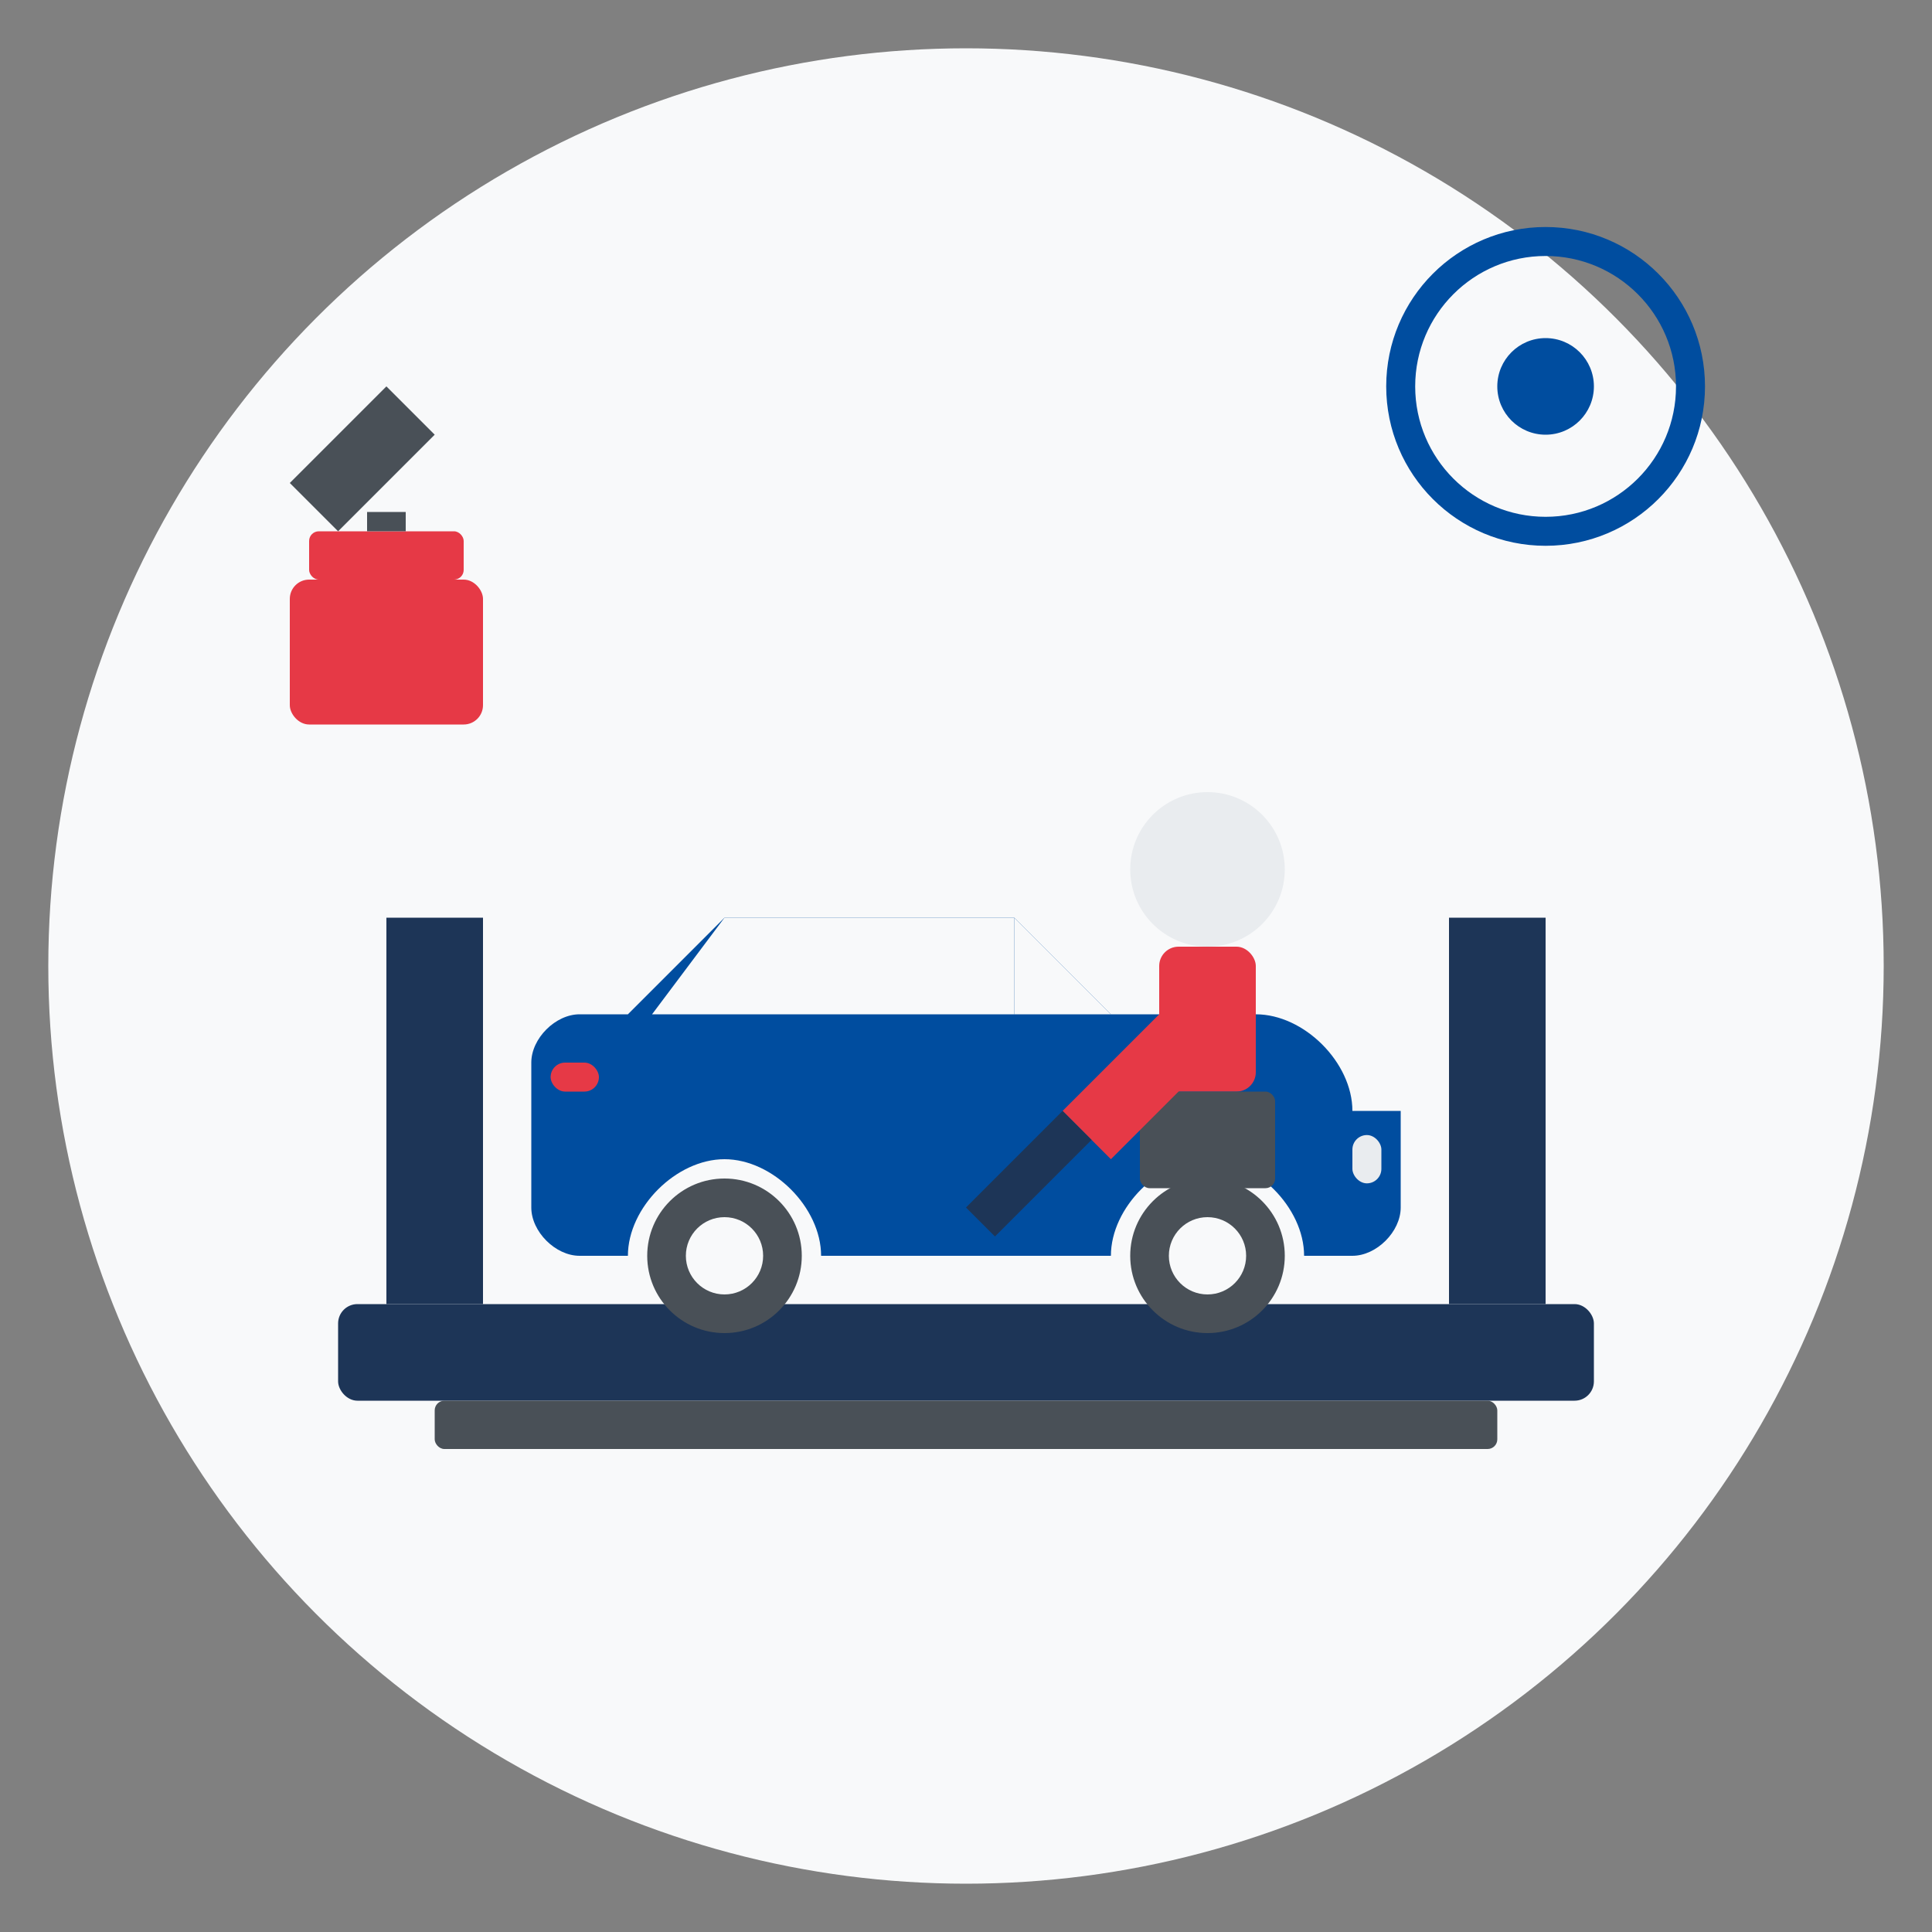 <svg xmlns="http://www.w3.org/2000/svg" width="200" height="200" viewBox="0 0 200 200">
  <rect x="0" y="0" width="200" height="200" fill="#808080" stroke="none"/>
  <style>
    .primary { fill: #004d9f; }
    .secondary { fill: #1d3557; }
    .accent { fill: #e63946; }
    .light { fill: #f8f9fa; }
    .medium { fill: #e9ecef; }
    .dark { fill: #495057; }
  </style>
  
  <!-- Background Circle -->
  <circle cx="100" cy="100" r="95" class="light"/>
  
  <!-- Car Lift -->
  <rect x="35" y="135" width="130" height="10" rx="2" class="secondary"/>
  <rect x="45" y="145" width="110" height="5" rx="1" class="dark"/>
  <rect x="40" y="95" width="10" height="40" class="secondary"/>
  <rect x="150" y="95" width="10" height="40" class="secondary"/>
  
  <!-- Car on Lift -->
  <g transform="translate(50, 85)">
    <!-- Car Body -->
    <path class="primary" d="M90,30 C90,25 85,20 80,20 L65,20 L55,10 L25,10 L15,20 L10,20 C7.5,20 5,22.5 5,25 L5,40 C5,42.5 7.5,45 10,45 L15,45 C15,40 20,35 25,35 C30,35 35,40 35,45 L65,45 C65,40 70,35 75,35 C80,35 85,40 85,45 L90,45 C92.5,45 95,42.5 95,40 L95,30 Z"/>
    
    <!-- Windows -->
    <path class="light" d="M55,20 L55,10 L25,10 L17.5,20 Z"/>
    <path class="light" d="M65,20 L55,20 L55,10 Z"/>
    
    <!-- Wheels -->
    <circle class="dark" cx="25" cy="45" r="8"/>
    <circle class="light" cx="25" cy="45" r="4"/>
    <circle class="dark" cx="75" cy="45" r="8"/>
    <circle class="light" cx="75" cy="45" r="4"/>
    
    <!-- Headlight and Details -->
    <rect class="accent" x="7" y="25" width="5" height="3" rx="1.5"/>
    <rect class="medium" x="90" y="32.5" width="3" height="5" rx="1.5"/>
  </g>
  
  <!-- Mechanic Figure -->
  <g transform="translate(125, 115)">
    <!-- Body -->
    <circle cx="0" cy="-25" r="8" class="medium"/> <!-- Head -->
    <rect x="-5" y="-17" width="10" height="15" rx="2" class="accent"/> <!-- Torso -->
    <rect x="-7" y="-2" width="14" height="10" rx="1" class="dark"/> <!-- Legs -->
    
    <!-- Arm holding wrench -->
    <path class="accent" d="M-5,-10 L-15,0 L-10,5 L0,-5 Z"/>
    
    <!-- Wrench -->
    <path class="secondary" d="M-15,0 L-25,10 L-22,13 L-12,3 Z"/>
  </g>
  
  <!-- Tools -->
  <g transform="translate(30, 60)">
    <!-- Toolbox -->
    <rect x="0" y="0" width="20" height="15" rx="2" class="accent"/>
    <rect x="2" y="-5" width="16" height="5" rx="1" class="accent"/>
    <rect x="8" y="-7" width="4" height="2" class="dark"/>
  </g>
  
  <!-- Gears and Decorative Elements -->
  <circle cx="160" cy="40" r="15" stroke-width="3" stroke="#004d9f" fill="none"/>
  <circle cx="160" cy="40" r="5" class="primary"/>
  
  <path class="dark" d="M30,50 L40,40 L45,45 L35,55 Z"/>
</svg>
